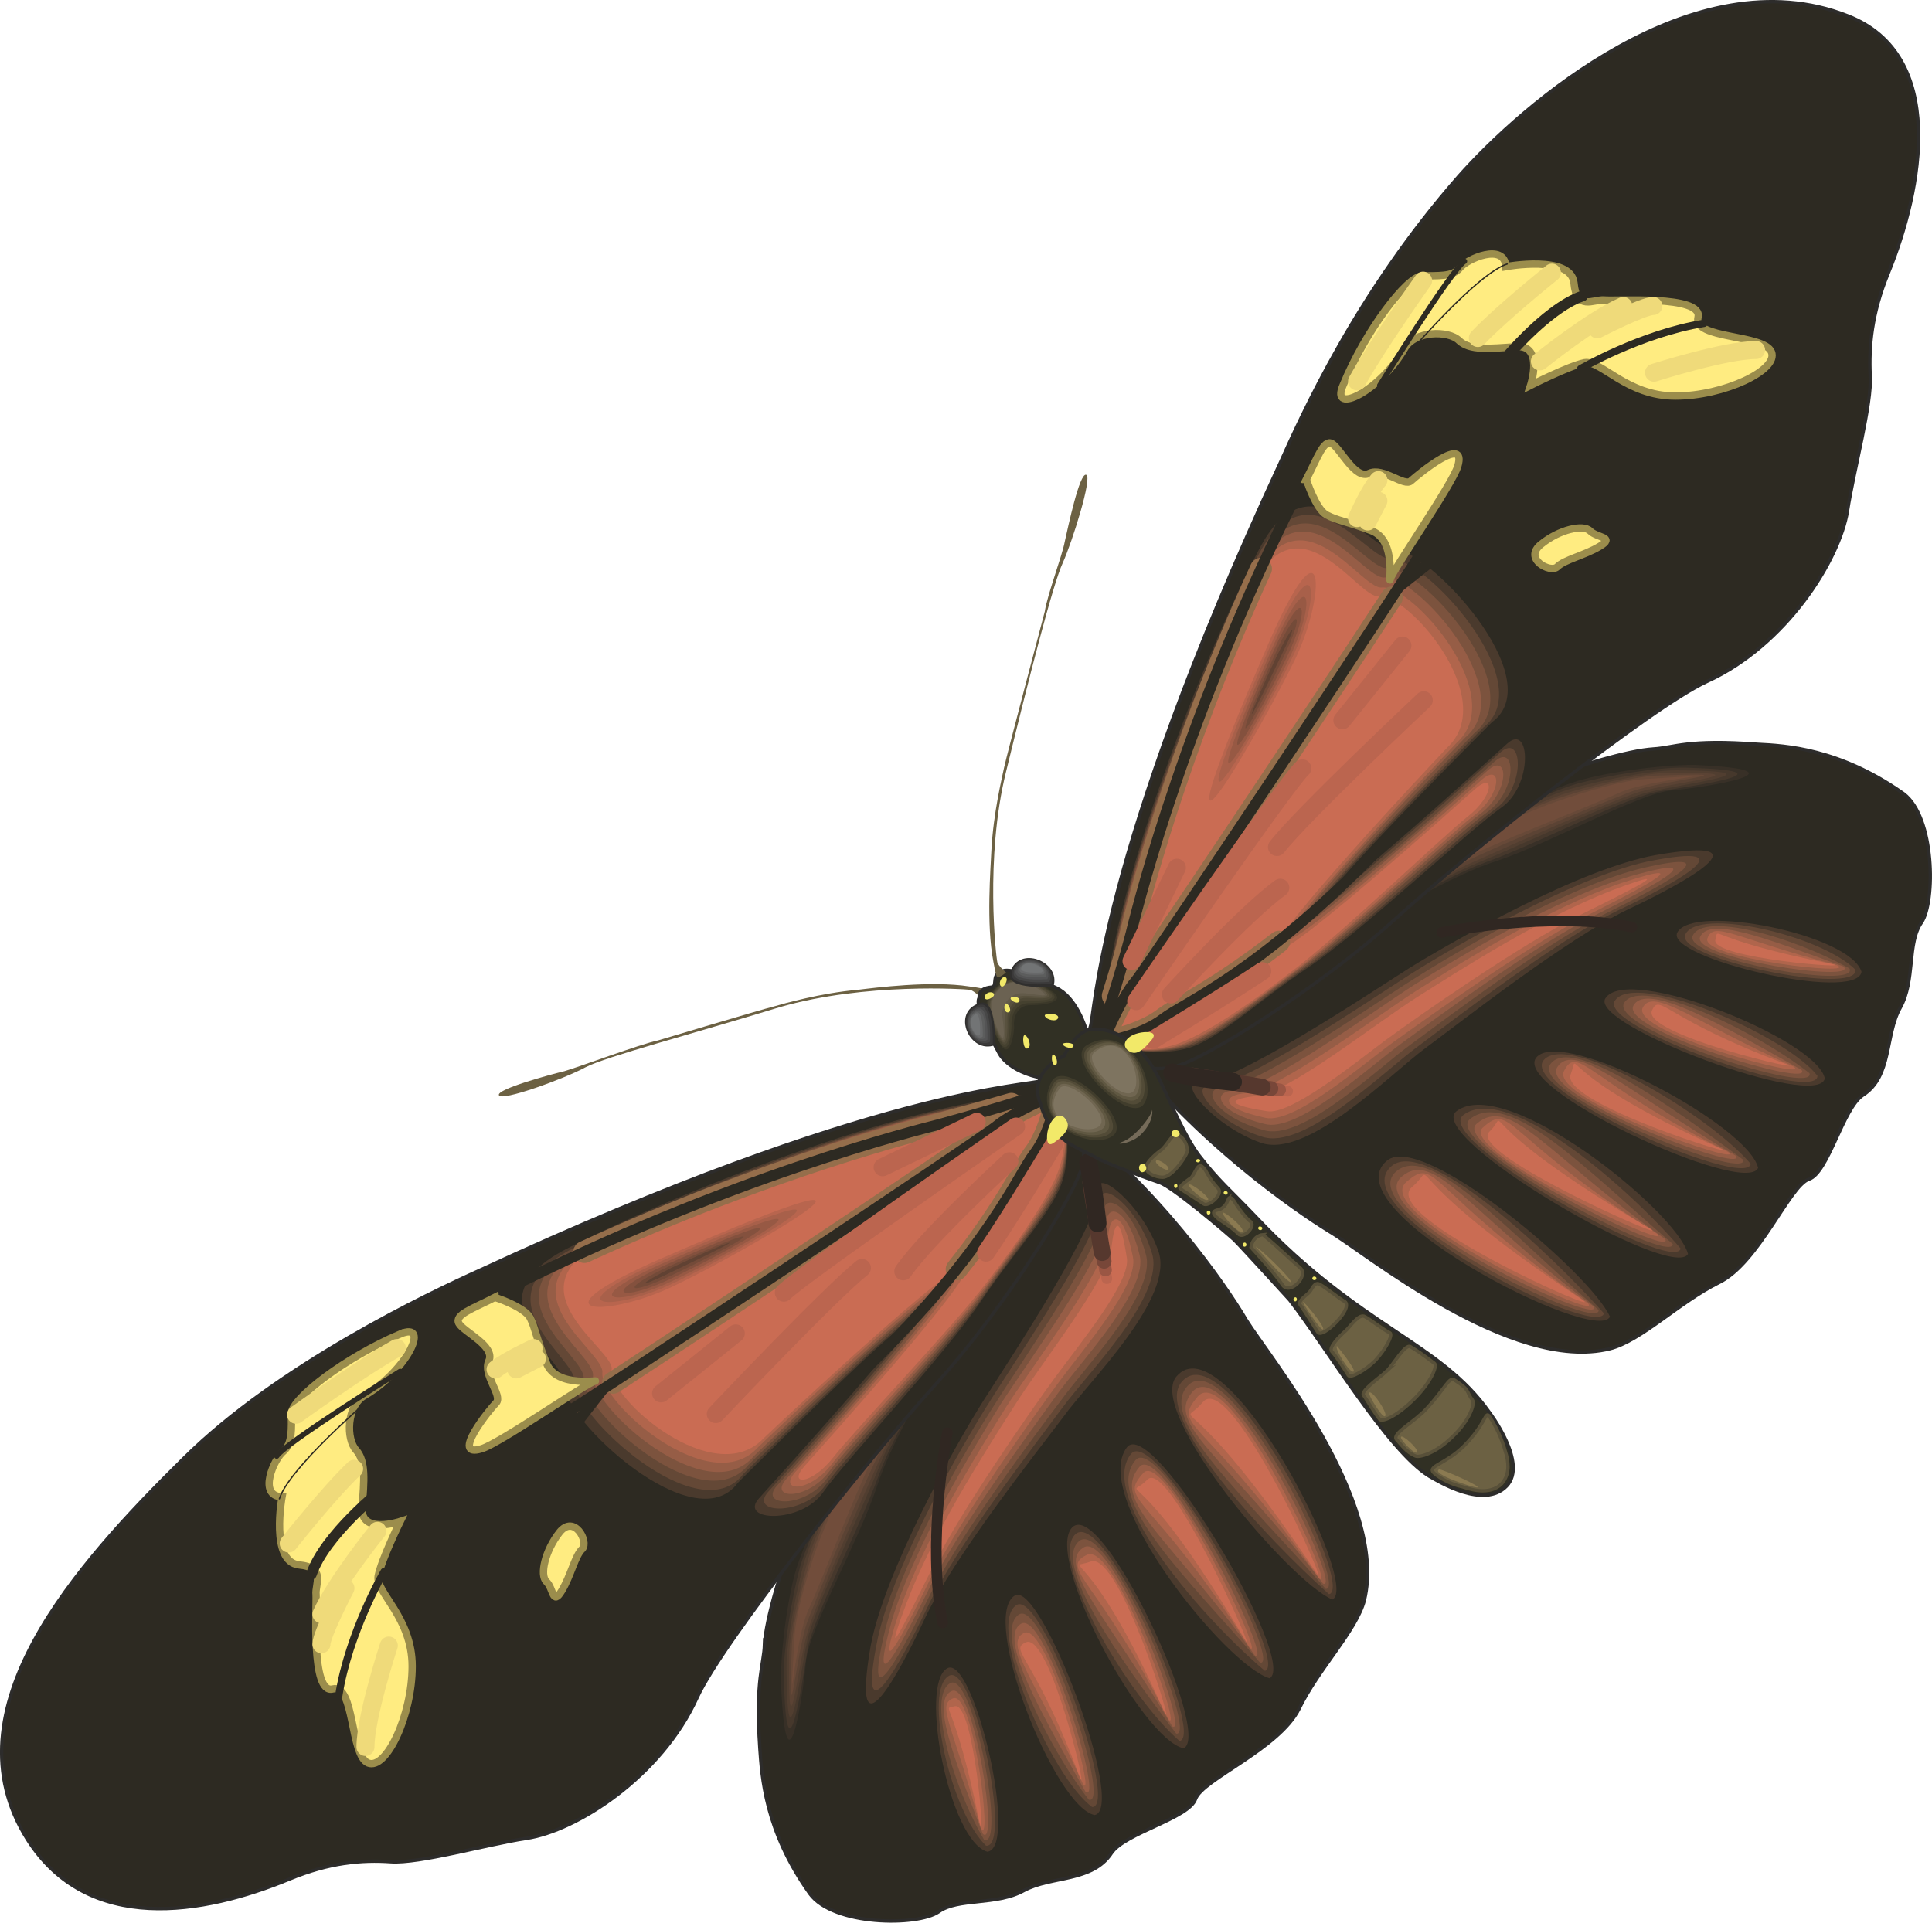 <svg height="276.674" viewBox="0 0 208.461 207.506" width="277.948" xmlns="http://www.w3.org/2000/svg"><path style="fill:#2d2a22;stroke:#2d2c2b;stroke-width:.36;stroke-linecap:round;stroke-miterlimit:10.433" d="M373.886 399.777c2.304-.144 3.672-1.08 11.304-.504 2.88.144 8.784.432 15.696 5.328 3.384 2.52 3.456 11.664 1.944 13.896-1.584 2.232-.648 6.264-2.304 9.216-1.656 2.952-.864 7.416-4.032 9.432-2.16 1.44-3.744 8.424-5.832 9.072-2.088.72-5.4 9.072-9.72 11.16-4.32 2.16-8.352 6.264-11.736 7.128-10.656 2.664-26.496-10.44-30.312-12.672-3.744-2.304-14.256-9.576-22.32-19.944-6.624-8.64 46.656-31.464 57.312-32.112z" transform="translate(-195.493 -318.943)"/><path style="fill:#2d2a22" d="M379.574 401.217c-3.024-.216-8.352.216-12.384 1.152-3.816 1.008-14.328 6.048-24.48 13.32-10.152 7.2-19.584 14.976-10.44 9.648 9.216-5.256 19.728-11.88 25.704-13.68 5.976-1.656 15.408-7.488 19.008-7.488 3.528 0 15.408-2.088 2.592-2.952z" transform="translate(-195.493 -318.943)"/><path style="fill:#383027" d="M378.494 401.505c12.6.576.864 2.448-2.592 2.736-3.528.288-13.104 5.688-18.936 7.632-5.904 1.872-14.904 7.632-24.048 12.888-9.144 5.4-.36-1.656 9.792-8.856 10.152-7.344 19.944-11.952 23.76-12.888 3.6-.936 9.072-1.584 12.024-1.512z" transform="translate(-195.493 -318.943)"/><path style="fill:#46382c" d="M377.414 401.793c12.312.36.792 1.944-2.664 2.52-3.528.504-13.176 5.616-18.792 7.632-5.832 2.16-13.248 6.984-22.464 12.24-9.144 5.4-.936-.864 9.216-8.136 10.152-7.272 19.224-11.448 22.968-12.528 3.168-.864 8.712-1.8 11.736-1.728z" transform="translate(-195.493 -318.943)"/><path style="fill:#513e30" d="M376.334 402.08c12.096.073.72 1.44-2.736 2.305-3.456.72-13.248 5.472-18.72 7.704-5.688 2.376-11.592 6.336-20.808 11.592-9.072 5.328-1.584-.216 8.64-7.416 10.152-7.344 18.432-11.016 22.176-12.168 2.808-.792 8.424-2.016 11.448-2.016z" transform="translate(-195.493 -318.943)"/><path style="fill:#5b4334" d="M375.254 402.369c11.88-.144.648 1.008-2.808 2.016-3.384 1.08-13.248 5.472-18.576 7.848-5.616 2.592-10.008 5.616-19.152 10.872-9.144 5.328-2.16.576 7.992-6.624 10.152-7.344 17.784-10.512 21.384-11.808 2.448-.792 8.136-2.232 11.16-2.304z" transform="translate(-195.493 -318.943)"/><path style="fill:#674938" d="M374.174 402.657c11.664-.432.504.432-2.88 1.8-3.312 1.296-13.32 5.328-18.432 7.848-5.544 2.808-8.352 4.968-17.568 10.224-9.144 5.328-2.808 1.368 7.344-5.904 10.224-7.272 17.064-10.08 20.736-11.448 1.944-.648 7.776-2.376 10.8-2.52z" transform="translate(-195.493 -318.943)"/><path style="fill:#714d3b" d="M373.094 403.017c-3.024.144-8.928 2.16-10.512 2.736-3.6 1.44-9.792 3.744-19.944 11.088-10.152 7.2-15.912 10.512-6.696 5.184 9.144-5.328 10.368-6.552 15.84-9.576 5.04-2.664 15.12-6.408 18.36-7.92 3.384-1.584 14.4-2.232 2.952-1.512z" transform="translate(-195.493 -318.943)"/><path style="fill:#2d2a22;stroke:#2d2c2b;stroke-width:.36;stroke-linecap:round;stroke-miterlimit:10.433" d="M333.566 369.033c2.376-5.256 8.28-18.504 19.368-31.104 6.768-7.632 25.272-23.832 41.904-17.28 10.8 4.176 8.136 18.648 4.392 27.792-1.8 4.392-2.088 7.92-1.944 11.016.216 3.024-1.8 10.368-2.448 14.616-.864 5.328-6.624 14.544-15.192 18.432-6.048 2.808-25.632 18.36-33.696 25.704-8.136 7.344-20.52 15.12-23.688 15.84-5.112 1.224-9.648-2.952-9.144-4.248.576-1.296.576-17.928 20.448-60.768z" transform="translate(-195.493 -318.943)"/><path style="fill:#2d2a22" d="M314.342 429.657c.648-14.4 11.448-41.256 16.992-52.056 5.616-10.872 11.952-.288 14.688-.432 3.816-.144 18 14.616 11.376 19.224 0 0-38.736 38.16 1.368 1.8 2.592-2.376 2.952 5.328-.576 7.704-3.456 2.376-15.264 13.464-21.024 17.208-5.832 3.888-9.936 8.208-13.464 9.072-3.456.864-9.432.36-9.36-2.52z" transform="translate(-195.493 -318.943)"/><path style="fill:#4a3a2d" d="M356.462 396.897s-39.6 39.6 1.656 2.304c2.52-2.304 2.808 4.536-.648 6.912-3.384 2.376-15.048 13.32-20.664 17.136-5.688 3.816-9.864 7.92-13.248 8.856-3.384.864-9.144.432-9.072-2.376.576-14.328 11.232-40.68 16.776-51.336 5.472-10.728 11.88-.072 14.472-.216 3.744-.144 17.136 14.04 10.728 18.72z" transform="translate(-195.493 -318.943)"/><path style="fill:#644836" d="M355.526 397.473s-40.464 40.896 1.872 2.664c2.448-2.16 2.736 3.816-.648 6.192-3.312 2.376-14.76 13.248-20.304 16.992-5.472 3.816-9.72 7.776-13.032 8.64-3.312.936-8.856.576-8.712-2.232.36-14.112 11.016-40.032 16.416-50.616 5.472-10.512 11.808.288 14.4.144 3.6-.288 16.272 13.392 10.008 18.216z" transform="translate(-195.493 -318.943)"/><path style="fill:#7c533e" d="M354.59 398.049s-41.328 42.264 2.16 3.096c2.304-2.088 2.52 3.024-.72 5.4-3.24 2.304-14.616 13.104-19.944 16.848-5.328 3.816-9.72 7.56-12.888 8.496-3.168.936-8.496.648-8.424-2.088.288-13.968 10.872-39.456 16.2-49.896 5.4-10.368 11.736.576 14.184.36 3.528-.288 15.552 12.816 9.432 17.784z" transform="translate(-195.493 -318.943)"/><path style="fill:#965d46" d="M353.582 398.553s-42.12 43.632 2.448 3.528c2.304-2.016 2.376 2.304-.792 4.68-3.096 2.304-14.328 13.032-19.512 16.704-5.184 3.816-9.648 7.416-12.744 8.352-3.096.936-8.064.72-8.064-2.016.216-13.824 10.656-38.88 15.912-49.104 5.328-10.296 11.664.792 14.04.576 3.384-.288 14.688 12.24 8.712 17.28z" transform="translate(-195.493 -318.943)"/><path style="fill:#b0654c" d="M352.646 399.129s-42.984 45 2.736 3.96c2.16-1.872 2.232 1.512-.864 3.888-3.024 2.304-14.112 12.96-19.152 16.632-5.04 3.816-9.576 7.2-12.6 8.136-2.952.936-7.776.792-7.704-1.872.072-13.608 10.44-38.232 15.624-48.384 5.256-10.08 11.592 1.08 13.896.864 3.24-.36 13.824 11.664 8.064 16.776z" transform="translate(-195.493 -318.943)"/><path style="fill:#ca6c53" d="M315.134 429.945c0-13.536 10.296-37.728 15.408-47.664 5.112-10.008 11.52 1.296 13.68 1.008 3.168-.36 13.104 11.088 7.416 16.344 0 0-43.848 46.368 3.024 4.464 2.088-1.872 2.088.72-.864 3.024-2.952 2.376-13.896 12.888-18.792 16.56-4.896 3.816-9.576 6.912-12.456 7.92-2.88 1.008-7.416.936-7.416-1.656z" transform="translate(-195.493 -318.943)"/><path style="fill:#ffec81;stroke:#9b8d4c;stroke-width:.792;stroke-miterlimit:10.433" d="M340.406 360.537c2.448-5.976 6.912-11.736 8.496-11.808 1.656-.072 3.312.144 4.104-.864.792-1.008 4.824-2.736 4.968-.144 0 0 6.984-1.296 7.344 1.728.288 3.096 2.088 1.8 3.24 1.872 1.152.144 10.728-.576 10.152 1.872-.576 2.376 7.128 1.8 7.92 3.744.792 1.944-5.112 4.752-10.368 4.752s-7.992-3.888-9.792-3.6c-1.728.36-5.832 2.448-5.832 2.448s1.44-4.392-1.512-4.176c-2.952.216-5.04.432-6.192-.648-1.152-1.152-4.824-1.08-5.904.864-2.592 4.536-8.064 7.272-6.624 3.96zm-3.96 10.152c1.224-2.376 1.872-4.32 2.736-3.888.936.504 2.52 3.96 4.032 3.24 1.512-.72 3.816 1.512 4.536.792.792-.72 6.048-5.04 5.04-1.584-.576 1.944-6.984 11.16-7.272 12.168-.288 1.008.792-4.104-2.016-5.184-2.88-1.08-3.672-1.08-4.896-1.728-1.152-.648-2.16-3.816-2.16-3.816zm25.344 6.984c1.944-1.584 4.536-2.16 5.256-1.44.792.792 2.736.648 1.08 1.656-1.656 1.008-3.816 1.44-4.608 2.232-.72.72-3.744-.864-1.728-2.448z" transform="translate(-195.493 -318.943)"/><path style="fill:none;stroke:#956e4b;stroke-width:2.376;stroke-linecap:round;stroke-miterlimit:10.433" d="M315.566 426.417c.936-2.952 1.944-6.552 2.232-7.848.504-1.944 4.464-18 13.752-38.232m-16.128 48.888c.648-1.368 1.656-3.384 2.52-4.392 1.224-1.368 19.44-28.728 27.72-41.4m-29.448 47.592c1.152-.288 3.312-1.008 4.824-2.16 1.512-1.152 5.688-3.024 12.456-8.28" transform="translate(-195.493 -318.943)"/><path style="fill:none;stroke:#2d2a22;stroke-width:1.152;stroke-linecap:round;stroke-miterlimit:10.433" d="M314.126 430.449c.576-.648 3.168-9.648 3.672-11.88.576-2.16 5.688-22.752 17.928-46.944m-21.024 59.328s1.8-4.392 3.312-6.12c1.44-1.728 29.664-44.136 31.608-47.52" transform="translate(-195.493 -318.943)"/><path style="fill:none;stroke:#2d2a22;stroke-width:1.152;stroke-linecap:round;stroke-miterlimit:10.433" d="M346.454 382.28s4.824-3.887 6.192-4.751m-37.368 53.711s3.528-.647 5.76-2.375c2.16-1.656 10.08-4.824 23.04-18.072" transform="translate(-195.493 -318.943)"/><path style="fill:none;stroke:#2d2a22;stroke-width:.576;stroke-linecap:round;stroke-miterlimit:10.433" d="M344.366 360.537s7.776-12.528 9.144-13.392" transform="translate(-195.493 -318.943)"/><path style="fill:none;stroke:#2d2a22;stroke-width:.144;stroke-linecap:round;stroke-miterlimit:10.433" d="M347.822 356.72s7.128-8.28 10.296-9.287" transform="translate(-195.493 -318.943)"/><path style="fill:none;stroke:#2d2a22;stroke-width:1.152;stroke-linecap:round;stroke-miterlimit:10.433" d="M357.182 358.52s4.896-6.191 9.072-7.631" transform="translate(-195.493 -318.943)"/><path style="fill:none;stroke:#2d2a22;stroke-width:.792;stroke-linecap:round;stroke-miterlimit:10.433" d="M366.038 358.737s6.552-3.816 13.32-4.896" transform="translate(-195.493 -318.943)"/><path style="fill:#ca6c53" d="M331.982 388.545c7.416-17.208 7.2-5.76 3.528 1.656-3.096 6.408-19.872 36.288-3.528-1.656z" transform="translate(-195.493 -318.943)"/><path style="fill:#b8654e" d="M332.198 388.76c6.408-14.903 6.408-5.615 3.024 1.369-3.456 7.128-17.064 31.104-3.024-1.368z" transform="translate(-195.493 -318.943)"/><path style="fill:#a8604a" d="M332.414 388.977c5.472-12.528 5.616-5.4 2.448 1.08-3.744 7.848-14.256 25.992-2.448-1.08z" transform="translate(-195.493 -318.943)"/><path style="fill:#975944" d="M332.63 389.193c4.464-10.152 4.896-5.184 1.944.864-4.104 8.568-11.376 20.736-1.944-.864z" transform="translate(-195.493 -318.943)"/><path style="fill:#84513e" d="M332.846 389.337c3.456-7.776 4.176-4.968 1.44.648-4.464 9.288-8.568 15.552-1.44-.648z" transform="translate(-195.493 -318.943)"/><path style="fill:#744b39" d="M333.062 389.553c2.448-5.472 3.384-4.752.864.432-4.752 10.008-5.688 10.296-.864-.432z" transform="translate(-195.493 -318.943)"/><path style="fill:#614233" d="M333.278 389.697c1.512-3.024 2.664-4.464.36.216-5.112 10.728-2.88 5.112-.36-.216z" transform="translate(-195.493 -318.943)"/><path style="fill:none;stroke:#bb654f;stroke-width:1.944;stroke-linecap:round;stroke-miterlimit:10.433" d="M318.086 426.993s16.056-23.4 17.928-25.128m4.32-5.185 6.48-8.063m2.304 5.903s-12.96 12.169-15.84 15.84m-10.8 2.233-4.896 10.08m2.304 8.496s7.488-4.536 11.808-7.416m-9.864 2.52s7.992-8.784 11.808-11.52" transform="translate(-195.493 -318.943)"/><path style="fill:none;stroke:#efda7a;stroke-width:1.944;stroke-linecap:round;stroke-miterlimit:10.433" d="M341.918 374.865s1.296-2.952 2.304-4.104m-1.152 4.464 1.152-2.232m4.824-23.76s-4.824 6.768-7.128 10.872m21.024-11.736s-5.472 4.392-7.992 7.056m6.696 2.52s5.616-4.536 9-5.976m-2.808 2.52s4.896-2.52 6.048-2.52m.072 7.2s7.704-2.448 11.016-2.448" transform="translate(-195.493 -318.943)"/><path style="fill:#2d2a22" d="M323.558 435.56c3.528.36 19.152-9.791 23.832-12.815 4.752-2.952 19.44-11.088 27.648-12.312 13.32-1.944 3.672 3.456-2.736 6.48-6.84 3.24-18.288 12.528-22.104 15.264-3.816 2.808-13.392 12.888-18.936 10.728-4.824-1.872-10.008-7.56-7.704-7.344zm52.128-16.127c1.944-3.528 22.608.288 21.312 4.536-1.224 4.032-22.968-1.656-21.312-4.536zm-7.992 7.056c2.664-4.176 27.216 5.112 25.56 9.216-1.656 3.888-27.432-6.264-25.56-9.216zm-7.056 6.048c3.528-3.024 27.792 9.072 25.344 12.888-2.304 3.456-29.16-9.576-25.344-12.888zm-8.64 5.903c5.832-4.32 29.016 13.249 26.496 16.345-2.664 3.312-30.312-13.536-26.496-16.344zm-7.416 5.185c3.96-3.312 27.072 15.048 25.128 17.784-2.376 3.384-31.968-12.168-25.128-17.784z" transform="translate(-195.493 -318.943)"/><path style="fill:#4a3a2d" d="M349.334 432.033c-3.744 2.736-12.816 12.096-17.856 10.224-4.896-1.728-9-6.552-6.696-6.408 3.6.216 18.072-9.432 22.824-12.456 4.68-2.88 18.36-10.728 26.568-12.168 12.528-2.16 2.88 3.096-2.952 5.832-6.768 3.24-18.072 12.168-21.888 14.976z" transform="translate(-195.493 -318.943)"/><path style="fill:#644836" d="M348.47 431.889c-3.744 2.736-12.312 11.304-16.848 9.72-4.968-1.584-7.92-5.544-5.544-5.472 3.6.072 16.92-9.072 21.672-12.096 4.68-2.952 17.352-10.296 25.416-12.096 11.88-2.376 2.304 2.736-3.096 5.256-6.624 3.24-17.856 11.88-21.6 14.688z" transform="translate(-195.493 -318.943)"/><path style="fill:#7c533e" d="M347.606 431.745c-3.744 2.736-11.736 10.512-15.84 9.144-4.968-1.368-6.84-4.464-4.392-4.536 3.528 0 15.84-8.712 20.52-11.664 4.752-3.024 16.344-9.864 24.408-11.952 11.088-2.664 1.512 2.304-3.312 4.68-6.552 3.168-17.568 11.52-21.384 14.328z" transform="translate(-195.493 -318.943)"/><path style="fill:#965d46" d="M346.742 431.529c-3.816 2.808-11.304 9.72-14.832 8.712-4.968-1.224-5.832-3.456-3.312-3.6 3.6-.144 14.76-8.352 19.44-11.376 4.752-2.952 15.336-9.36 23.328-11.736 10.368-2.952.864 1.872-3.456 4.032-6.48 3.168-17.424 11.232-21.168 13.968z" transform="translate(-195.493 -318.943)"/><path style="fill:#b0654c" d="M345.878 431.385c-3.744 2.736-10.728 8.856-13.824 8.208-5.04-1.08-4.68-2.448-2.16-2.664 3.6-.36 13.68-7.992 18.36-11.016 4.68-2.952 14.256-8.928 22.176-11.664 9.648-3.168.216 1.512-3.6 3.456-6.408 3.24-17.136 10.944-20.952 13.68z" transform="translate(-195.493 -318.943)"/><path style="fill:#ca6c53" d="M331.118 437.217c3.528-.432 12.528-7.632 17.28-10.656 4.68-2.952 13.248-8.496 21.024-11.52 9-3.384-.432 1.152-3.744 2.808-6.264 3.168-16.92 10.584-20.736 13.392-3.744 2.808-10.224 8.064-12.744 7.632-5.04-.792-3.672-1.368-1.08-1.656z" transform="translate(-195.493 -318.943)"/><path style="fill:none;stroke:#bb654f;stroke-width:1.152;stroke-linecap:round;stroke-miterlimit:10.433" d="M326.942 435.56s2.52.289 7.488 1.153" transform="translate(-195.493 -318.943)"/><path style="fill:none;stroke:#9a5644;stroke-width:1.368;stroke-linecap:round;stroke-miterlimit:10.433" d="M333.566 436.569c-5.04-.864-7.56-1.152-7.56-1.152" transform="translate(-195.493 -318.943)"/><path style="fill:none;stroke:#784739;stroke-width:1.584;stroke-linecap:round;stroke-miterlimit:10.433" d="M332.63 436.425c-4.968-.864-7.56-1.224-7.56-1.224" transform="translate(-195.493 -318.943)"/><path style="fill:none;stroke:#56382e;stroke-width:1.8;stroke-linecap:round;stroke-miterlimit:10.433" d="M331.694 436.28c-4.968-.863-7.56-1.223-7.56-1.223" transform="translate(-195.493 -318.943)"/><path style="fill:none;stroke:#302722;stroke-width:1.944;stroke-linecap:round;stroke-miterlimit:10.433" d="M321.974 434.697s1.512.504 6.552 1.008" transform="translate(-195.493 -318.943)"/><path style="fill:#4a3a2d" d="M345.158 444.2c3.816-3.167 21.96 12.169 24.048 16.849-1.512 3.168-30.384-11.664-24.048-16.848z" transform="translate(-195.493 -318.943)"/><path style="fill:#644836" d="M345.662 444.777c3.744-3.096 16.992 9.288 22.896 15.912-.648 2.88-28.656-11.16-22.896-15.912z" transform="translate(-195.493 -318.943)"/><path style="fill:#7c533e" d="M346.166 445.353c3.672-3.096 11.952 6.408 21.816 14.976.288 2.664-27-10.656-21.816-14.976z" transform="translate(-195.493 -318.943)"/><path style="fill:#965d46" d="M346.742 445.929c3.528-2.952 6.912 3.528 20.736 14.04 1.08 2.448-25.416-10.152-20.736-14.04z" transform="translate(-195.493 -318.943)"/><path style="fill:#b0654c" d="M347.246 446.505c3.384-2.88 1.872.648 19.584 13.104 2.016 2.232-23.688-9.648-19.584-13.104z" transform="translate(-195.493 -318.943)"/><path style="fill:#ca6c53" d="M347.822 447.08c3.312-2.807-3.168-2.231 18.432 12.169 2.88 1.944-22.032-9.072-18.432-12.168z" transform="translate(-195.493 -318.943)"/><path style="fill:#4a3a2d" d="M352.646 438.873c5.328-4.032 23.688 10.728 24.984 15.408-1.728 3.024-28.512-12.672-24.984-15.408z" transform="translate(-195.493 -318.943)"/><path style="fill:#644836" d="M353.366 439.305c4.824-3.744 18.288 8.28 23.472 14.4-.792 2.808-26.784-11.736-23.472-14.4z" transform="translate(-195.493 -318.943)"/><path style="fill:#7c533e" d="M354.086 439.737c4.248-3.456 12.888 5.76 21.888 13.464.144 2.52-24.984-10.872-21.888-13.464z" transform="translate(-195.493 -318.943)"/><path style="fill:#965d46" d="M354.806 440.24c3.672-3.167 7.488 3.24 20.376 12.457 1.08 2.232-23.256-10.008-20.376-12.456z" transform="translate(-195.493 -318.943)"/><path style="fill:#b0654c" d="M355.454 440.673c3.168-2.88 2.088.792 18.864 11.448 2.016 2.016-21.456-9-18.864-11.448z" transform="translate(-195.493 -318.943)"/><path style="fill:#ca6c53" d="M356.174 441.105c2.664-2.592-3.312-1.728 17.352 10.44 2.952 1.8-19.728-8.136-17.352-10.44z" transform="translate(-195.493 -318.943)"/><path style="fill:#4a3a2d" d="M361.358 432.969c3.168-3.024 22.824 7.488 23.832 12.024-1.368 3.168-27.216-8.784-23.832-12.024z" transform="translate(-195.493 -318.943)"/><path style="fill:#644836" d="M362.078 433.329c2.736-3.024 17.784 5.904 22.32 11.232-.504 2.808-25.2-7.992-22.32-11.232z" transform="translate(-195.493 -318.943)"/><path style="fill:#7c533e" d="M362.798 433.76c2.304-3.023 12.672 4.32 20.808 10.369.432 2.448-23.256-7.2-20.808-10.368z" transform="translate(-195.493 -318.943)"/><path style="fill:#965d46" d="M363.518 434.12c1.944-2.951 7.632 2.737 19.296 9.577 1.296 2.088-21.312-6.408-19.296-9.576z" transform="translate(-195.493 -318.943)"/><path style="fill:#b0654c" d="M364.238 434.553c1.512-3.024 2.592 1.152 17.712 8.712 2.304 1.8-19.224-5.616-17.712-8.712z" transform="translate(-195.493 -318.943)"/><path style="fill:#ca6c53" d="M364.958 434.913c1.152-2.952-2.448-.36 16.2 7.992 3.168 1.368-17.28-4.896-16.2-7.992z" transform="translate(-195.493 -318.943)"/><path style="fill:#4a3a2d" d="M368.702 426.705c2.376-3.816 22.896 4.464 23.688 8.64-.792 3.456-25.416-5.76-23.688-8.64z" transform="translate(-195.493 -318.943)"/><path style="fill:#644836" d="M369.71 426.993c2.088-3.456 18.576 3.744 21.888 8.064 0 3.024-23.544-5.256-21.888-8.064z" transform="translate(-195.493 -318.943)"/><path style="fill:#7c533e" d="M370.718 427.209c1.728-3.024 14.256 3.024 20.016 7.56.792 2.52-21.528-4.752-20.016-7.56z" transform="translate(-195.493 -318.943)"/><path style="fill:#965d46" d="M371.726 427.497c1.44-2.736 9.936 2.304 18.144 6.912 1.584 2.088-19.512-4.248-18.144-6.912z" transform="translate(-195.493 -318.943)"/><path style="fill:#b0654c" d="M372.734 427.713c1.152-2.304 5.616 1.584 16.272 6.336 2.376 1.656-17.568-3.672-16.272-6.336z" transform="translate(-195.493 -318.943)"/><path style="fill:#ca6c53" d="M373.742 428c.864-1.943 1.296.865 14.4 5.76 3.24 1.153-15.552-3.167-14.4-5.76z" transform="translate(-195.493 -318.943)"/><path style="fill:#4a3a2d" d="M376.478 419.577c1.728-3.168 18.648.216 19.872 4.248-.504 3.384-21.312-1.512-19.872-4.248z" transform="translate(-195.493 -318.943)"/><path style="fill:#644836" d="M377.342 419.793c1.368-2.952 14.616.072 18.36 3.816.288 2.88-19.656-1.224-18.36-3.816z" transform="translate(-195.493 -318.943)"/><path style="fill:#7c533e" d="M378.134 419.937c1.152-2.592 10.728.072 16.92 3.528 1.08 2.376-18-1.08-16.92-3.528z" transform="translate(-195.493 -318.943)"/><path style="fill:#965d46" d="M378.926 420.08c1.008-2.231 6.768 0 15.48 3.169 1.8 1.8-16.344-.864-15.48-3.168z" transform="translate(-195.493 -318.943)"/><path style="fill:#b0654c" d="M379.718 420.225c.72-1.944 2.736-.072 13.968 2.88 2.592 1.224-14.688-.72-13.968-2.88z" transform="translate(-195.493 -318.943)"/><path style="fill:#ca6c53" d="M380.582 420.369c.432-1.584-1.224-.144 12.456 2.592 3.384.648-13.032-.576-12.456-2.592z" transform="translate(-195.493 -318.943)"/><path style="fill:none;stroke:#302722;stroke-width:1.152;stroke-linecap:round;stroke-miterlimit:10.433" d="M351.062 419.577s11.736-2.376 20.52-.576" transform="translate(-195.493 -318.943)"/><path style="fill:#f2e969" d="M313.262 430.809c-.216.144 0 .504.216.36.216-.144 0-.504-.216-.36zm-5.112 5.544c-.216 0-.288.36 0 .36.216.072.216-.36 0-.36z" transform="translate(-195.493 -318.943)"/><path style="fill:#2d2a22;stroke:#2d2c2b;stroke-width:.36;stroke-linecap:round;stroke-miterlimit:10.433" d="M277.982 496.4c-.072 2.305-1.008 3.673-.504 11.233.216 2.952.504 8.856 5.4 15.696 2.52 3.456 11.592 3.528 13.896 1.944 2.088-1.512 6.264-.648 9.216-2.304 2.952-1.584 7.344-.864 9.432-4.032 1.44-2.16 8.352-3.744 9.072-5.832.72-2.088 9-5.4 11.16-9.72 2.088-4.32 6.192-8.424 7.056-11.736 2.592-10.656-10.44-26.496-12.744-30.24-2.232-3.816-9.504-14.328-19.944-22.32-8.568-6.696-31.392 46.584-32.04 57.312z" transform="translate(-195.493 -318.943)"/><path style="fill:#2d2a22" d="M279.422 502.089c-.144-3.024.216-8.352 1.224-12.384.936-3.816 5.976-14.328 13.248-24.48 7.2-10.152 14.904-19.584 9.648-10.44-5.328 9.144-11.952 19.728-13.68 25.704-1.656 5.976-7.416 15.408-7.488 19.008 0 3.528-2.088 15.336-2.952 2.592z" transform="translate(-195.493 -318.943)"/><path style="fill:#383027" d="M279.782 501.009c.576 12.6 2.376.864 2.664-2.664.288-3.528 5.688-13.032 7.632-18.864 1.872-5.904 7.56-14.904 12.888-24.048 5.328-9.216-1.656-.36-8.856 9.792-7.344 10.152-11.88 19.944-12.888 23.688-.936 3.672-1.584 9.072-1.44 12.096z" transform="translate(-195.493 -318.943)"/><path style="fill:#46382c" d="M280.07 499.929c.288 12.312 1.944.792 2.52-2.736.504-3.456 5.544-13.104 7.632-18.792 2.088-5.76 6.984-13.248 12.24-22.392 5.328-9.216-.936-1.008-8.208 9.144-7.272 10.224-11.376 19.296-12.456 22.968-.864 3.24-1.8 8.784-1.728 11.808z" transform="translate(-195.493 -318.943)"/><path style="fill:#513e30" d="M280.358 498.849c.072 12.096 1.44.72 2.232-2.808.72-3.384 5.472-13.176 7.704-18.648 2.304-5.76 6.264-11.664 11.592-20.808 5.328-9.216-.216-1.584-7.416 8.568-7.272 10.152-10.944 18.504-12.168 22.248-.792 2.808-1.944 8.424-1.944 11.448z" transform="translate(-195.493 -318.943)"/><path style="fill:#5b4334" d="M280.646 497.769c-.144 11.88.936.576 2.016-2.808 1.008-3.384 5.4-13.248 7.776-18.576 2.592-5.688 5.616-10.008 10.872-19.152 5.328-9.216.576-2.232-6.624 7.92-7.344 10.152-10.512 17.784-11.808 21.456-.72 2.448-2.232 8.136-2.232 11.16z" transform="translate(-195.493 -318.943)"/><path style="fill:#674938" d="M280.934 496.689c-.432 11.664.432.504 1.728-2.88 1.296-3.312 5.328-13.32 7.92-18.504 2.736-5.544 4.896-8.352 10.152-17.496 5.328-9.216 1.296-2.808-5.904 7.344-7.272 10.152-10.08 17.064-11.448 20.736-.648 1.944-2.376 7.776-2.448 10.8z" transform="translate(-195.493 -318.943)"/><path style="fill:#714d3b" d="M281.222 495.609c.144-3.024 2.088-8.928 2.736-10.512 1.512-3.672 3.744-9.864 11.088-19.944 7.2-10.224 10.44-15.912 5.112-6.768-5.256 9.144-6.48 10.44-9.504 15.912-2.664 4.968-6.408 15.12-7.92 18.36-1.584 3.384-2.16 14.4-1.512 2.952z" transform="translate(-195.493 -318.943)"/><path style="fill:#2d2a22;stroke:#2d2c2b;stroke-width:.36;stroke-linecap:round;stroke-miterlimit:10.433" d="M247.166 456.08c-5.256 2.377-21.6 10.08-31.896 20.305-11.592 11.448-25.632 27.072-16.848 41.04 6.552 10.368 19.08 8.136 28.296 4.32 4.32-1.8 7.848-2.088 10.944-1.872 3.096.216 10.368-1.872 14.616-2.52 5.4-.792 14.544-6.624 18.432-15.192 2.808-6.12 18.36-25.632 25.704-33.768 7.344-8.064 15.12-20.52 15.84-23.616 1.152-5.184-3.024-9.72-4.32-9.216-1.224.576-17.928.648-60.768 20.52z" transform="translate(-195.493 -318.943)"/><path style="fill:#2d2a22" d="M307.79 436.857c-14.4.648-41.256 11.448-52.056 16.992-10.8 5.616-.288 11.952-.432 14.688-.144 3.888 14.616 18 19.224 11.448 0 0 38.16-38.88 1.872 1.296-2.376 2.664 5.328 2.952 7.704-.576 2.376-3.456 13.392-15.336 17.208-21.096 3.888-5.832 8.136-9.864 9-13.464.864-3.456.36-9.432-2.52-9.288z" transform="translate(-195.493 -318.943)"/><path style="fill:#4a3a2d" d="M275.102 478.977s39.528-39.6 2.304 1.656c-2.304 2.52 4.536 2.808 6.912-.648 2.376-3.384 13.32-15.048 17.064-20.664 3.816-5.688 7.992-9.864 8.856-13.32.936-3.384.432-9.072-2.376-9-14.328.504-40.608 11.232-51.336 16.776-10.656 5.544 0 11.88-.144 14.544-.216 3.744 14.04 17.064 18.72 10.656z" transform="translate(-195.493 -318.943)"/><path style="fill:#644836" d="M275.678 478.04s40.896-40.463 2.736 1.873c-2.232 2.448 3.744 2.664 6.12-.648 2.376-3.312 13.176-14.832 16.992-20.304 3.816-5.544 7.776-9.792 8.64-13.176.936-3.24.576-8.712-2.232-8.64-14.112.432-40.032 11.016-50.544 16.488-10.584 5.472.216 11.808.072 14.328-.216 3.672 13.464 16.344 18.216 10.08z" transform="translate(-195.493 -318.943)"/><path style="fill:#7c533e" d="M276.254 477.033s42.192-41.328 3.096 2.232c-2.088 2.304 3.024 2.52 5.4-.792 2.376-3.168 13.032-14.544 16.848-19.872 3.816-5.4 7.56-9.72 8.496-12.96.936-3.168.648-8.424-2.088-8.352-14.04.288-39.456 10.872-49.896 16.2-10.368 5.4.504 11.736.36 14.184-.288 3.528 12.816 15.48 17.784 9.36z" transform="translate(-195.493 -318.943)"/><path style="fill:#965d46" d="M276.83 476.097s43.56-42.192 3.528 2.448c-2.016 2.232 2.232 2.376 4.608-.792 2.304-3.096 12.96-14.328 16.704-19.512 3.816-5.256 7.416-9.648 8.352-12.816.936-3.096.72-8.136-2.016-8.064-13.824.216-38.88 10.728-49.104 15.984-10.224 5.328.792 11.664.576 14.04-.288 3.384 12.312 14.688 17.352 8.712z" transform="translate(-195.493 -318.943)"/><path style="fill:#b0654c" d="M277.334 475.089s45-42.984 3.96 2.736c-1.872 2.16 1.512 2.232 3.888-.792 2.304-3.024 12.816-14.112 16.632-19.224 3.816-5.04 7.128-9.576 8.136-12.6.936-2.952.792-7.704-1.872-7.704-13.68.072-38.304 10.512-48.384 15.696-10.152 5.256 1.08 11.592.792 13.896-.288 3.24 11.736 13.824 16.848 7.992z" transform="translate(-195.493 -318.943)"/><path style="fill:#ca6c53" d="M308.078 437.649c-13.464 0-37.656 10.296-47.664 15.408-9.936 5.184 1.368 11.52 1.08 13.68-.36 3.168 11.088 13.104 16.416 7.416 0 0 46.296-43.848 4.392 3.024-1.872 2.088.72 2.088 3.096-.936 2.304-2.952 12.744-13.896 16.488-18.792 3.816-4.896 6.912-9.504 7.92-12.456.936-2.88.864-7.344-1.728-7.344z" transform="translate(-195.493 -318.943)"/><path style="fill:#ffec81;stroke:#9b8d4c;stroke-width:.792;stroke-miterlimit:10.433" d="M238.67 462.92c-5.904 2.52-11.664 6.913-11.736 8.569 0 1.584.144 3.24-.864 4.104-1.008.792-2.808 4.824-.144 4.896 0 0-1.296 6.984 1.8 7.344 3.024.288 1.728 2.088 1.872 3.24.072 1.152-.576 10.8 1.8 10.152 2.376-.576 1.872 7.2 3.816 7.992 1.944.792 4.752-5.112 4.752-10.44 0-5.256-3.96-7.992-3.672-9.72.36-1.8 2.376-5.904 2.376-5.904s-4.32 1.44-4.104-1.512c.216-2.88.432-4.968-.648-6.192-1.08-1.152-1.08-4.752.936-5.904 4.464-2.592 7.2-8.064 3.816-6.624zm10.224-3.96c-2.376 1.225-4.392 1.873-3.888 2.809.432.864 3.96 2.448 3.24 4.032-.72 1.512 1.512 3.744.792 4.536-.72.72-5.04 6.048-1.584 4.968 1.944-.576 11.16-6.984 12.168-7.272 1.008-.288-4.104.864-5.184-2.016-1.152-2.88-1.152-3.6-1.728-4.824-.648-1.224-3.816-2.232-3.816-2.232zm6.984 25.345c-1.584 2.016-2.16 4.608-1.44 5.328.792.72.648 2.664 1.656 1.008 1.008-1.656 1.44-3.816 2.232-4.536.72-.792-.864-3.744-2.448-1.8z" transform="translate(-195.493 -318.943)"/><path style="fill:none;stroke:#956e4b;stroke-width:2.376;stroke-linecap:round;stroke-miterlimit:10.433" d="M304.622 438.08c-2.952.865-6.696 1.873-7.92 2.233-1.872.504-18 4.464-38.16 13.752m48.816-16.128c-1.368.648-3.312 1.656-4.32 2.52-1.368 1.152-28.728 19.44-41.4 27.72m47.52-29.52c-.288 1.224-.936 3.312-2.088 4.824-1.152 1.512-3.024 5.76-8.352 12.456" transform="translate(-195.493 -318.943)"/><path style="fill:none;stroke:#2d2a22;stroke-width:1.152;stroke-linecap:round;stroke-miterlimit:10.433" d="M308.654 436.569c-.648.648-9.792 3.168-11.88 3.744-2.232.576-22.824 5.688-46.944 17.928m59.256-21.096s-4.32 1.872-6.048 3.312c-1.728 1.44-44.208 29.736-47.592 31.68" transform="translate(-195.493 -318.943)"/><path style="fill:none;stroke:#2d2a22;stroke-width:1.152;stroke-linecap:round;stroke-miterlimit:10.433" d="M260.486 468.969s-3.888 4.896-4.752 6.264m53.64-37.513s-.576 3.529-2.304 5.76c-1.728 2.233-4.824 10.153-18.072 23.113" transform="translate(-195.493 -318.943)"/><path style="fill:none;stroke:#2d2a22;stroke-width:.576;stroke-linecap:round;stroke-miterlimit:10.433" d="M238.67 466.953s-12.456 7.776-13.32 9.144" transform="translate(-195.493 -318.943)"/><path style="fill:none;stroke:#2d2a22;stroke-width:.144;stroke-linecap:round;stroke-miterlimit:10.433" d="M234.926 470.337s-8.28 7.128-9.288 10.368" transform="translate(-195.493 -318.943)"/><path style="fill:none;stroke:#2d2a22;stroke-width:1.152;stroke-linecap:round;stroke-miterlimit:10.433" d="M236.726 479.697s-6.192 4.896-7.632 9.144" transform="translate(-195.493 -318.943)"/><path style="fill:none;stroke:#2d2a22;stroke-width:.792;stroke-linecap:round;stroke-miterlimit:10.433" d="M236.942 488.553s-3.816 6.552-4.896 13.392" transform="translate(-195.493 -318.943)"/><path style="fill:#ca6c53" d="M266.75 454.497c-17.208 7.488-5.832 7.128 1.584 3.528 6.408-3.096 36.288-19.944-1.584-3.528z" transform="translate(-195.493 -318.943)"/><path style="fill:#b8654e" d="M266.966 454.713c-14.904 6.48-5.616 6.408 1.368 2.952 7.128-3.384 31.032-17.064-1.368-2.952z" transform="translate(-195.493 -318.943)"/><path style="fill:#a8604a" d="M267.11 454.929c-12.456 5.472-5.328 5.616 1.152 2.448 7.848-3.744 25.92-14.256-1.152-2.448z" transform="translate(-195.493 -318.943)"/><path style="fill:#975944" d="M267.326 455.145c-10.152 4.464-5.112 4.896.936 1.944 8.568-4.104 20.736-11.448-.936-1.944z" transform="translate(-195.493 -318.943)"/><path style="fill:#84513e" d="M267.542 455.36c-7.776 3.457-4.968 4.177.648 1.44 9.288-4.463 15.552-8.64-.648-1.44z" transform="translate(-195.493 -318.943)"/><path style="fill:#744b39" d="M267.758 455.577c-5.472 2.52-4.752 3.384.36.936 10.08-4.824 10.368-5.76-.36-.936z" transform="translate(-195.493 -318.943)"/><path style="fill:#614233" d="M267.902 455.793c-3.024 1.512-4.536 2.664.216.36 10.728-5.112 5.112-2.88-.216-.36z" transform="translate(-195.493 -318.943)"/><path style="fill:none;stroke:#bb654f;stroke-width:1.944;stroke-linecap:round;stroke-miterlimit:10.433" d="M305.126 440.529s-23.328 16.128-25.056 17.928m-5.184 4.392-8.064 6.48m5.904 2.231s12.168-12.887 15.768-15.767m2.232-10.873 10.152-4.895m8.424 2.304s-4.464 7.488-7.416 11.808m2.52-9.864s-8.712 7.992-11.448 11.88" transform="translate(-195.493 -318.943)"/><path style="fill:none;stroke:#efda7a;stroke-width:1.944;stroke-linecap:round;stroke-miterlimit:10.433" d="M253.07 464.433s-2.952 1.368-4.104 2.304m4.464-1.152-2.232 1.152m-23.76 4.896s6.768-4.896 10.872-7.2m-11.664 21.096s4.32-5.472 7.056-8.064m2.52 6.695s-4.536 5.617-6.048 9m2.592-2.807s-2.592 4.968-2.592 6.048m7.272.144s-2.52 7.704-2.52 10.944" transform="translate(-195.493 -318.943)"/><path style="fill:#2d2a22" d="M313.694 446c.432 3.529-9.72 19.153-12.744 23.905-3.024 4.752-11.088 19.368-12.312 27.648-1.944 13.32 3.528 3.6 6.48-2.736 3.168-6.912 12.456-18.36 15.264-22.104 2.808-3.816 12.888-13.464 10.728-19.008-1.872-4.824-7.632-9.936-7.416-7.704zm-16.056 52.2c-3.456 1.945.288 22.609 4.608 21.313 3.96-1.296-1.656-22.968-4.608-21.312zm7.056-8.063c-4.176 2.736 5.184 27.288 9.288 25.56 3.888-1.584-6.408-27.432-9.288-25.56zm6.048-7.057c-3.024 3.6 9.072 27.865 12.888 25.345 3.528-2.232-9.576-29.16-12.888-25.344zm5.904-8.64c-4.32 5.905 13.248 29.017 16.416 26.497 3.24-2.664-13.608-30.24-16.416-26.496zm5.184-7.415c-3.312 3.96 15.048 27.072 17.784 25.128 3.456-2.376-12.168-31.968-17.784-25.128z" transform="translate(-195.493 -318.943)"/><path style="fill:#4a3a2d" d="M310.238 471.849c2.736-3.816 12.096-12.888 10.224-17.928-1.728-4.896-6.624-8.928-6.48-6.624.288 3.528-9.36 18.072-12.384 22.824-2.952 4.68-10.656 18.36-12.168 26.496-2.16 12.6 3.096 2.952 5.832-2.952 3.168-6.768 12.168-18.072 14.976-21.816z" transform="translate(-195.493 -318.943)"/><path style="fill:#644836" d="M310.094 470.913c2.736-3.744 11.304-12.312 9.648-16.848-1.512-4.896-5.544-7.92-5.472-5.544.144 3.6-9.072 16.992-12.024 21.744-2.952 4.68-10.224 17.28-12.024 25.416-2.448 11.88 2.664 2.304 5.256-3.096 3.096-6.696 11.808-17.856 14.616-21.672z" transform="translate(-195.493 -318.943)"/><path style="fill:#7c533e" d="M309.95 470.12c2.736-3.815 10.512-11.807 9.144-15.911-1.368-4.968-4.464-6.84-4.536-4.392-.072 3.6-8.712 15.84-11.664 20.592-3.024 4.68-9.864 16.344-11.88 24.408-2.664 11.088 2.232 1.512 4.608-3.312 3.168-6.552 11.52-17.64 14.328-21.384z" transform="translate(-195.493 -318.943)"/><path style="fill:#965d46" d="M309.734 469.185c2.808-3.744 9.72-11.232 8.712-14.832-1.224-4.968-3.528-5.76-3.6-3.312-.216 3.6-8.352 14.76-11.376 19.44-2.952 4.752-9.36 15.408-11.736 23.328-2.88 10.44 1.872.864 4.032-3.456 3.096-6.408 11.232-17.352 13.968-21.168z" transform="translate(-195.493 -318.943)"/><path style="fill:#b0654c" d="M309.59 468.32c2.736-3.743 8.856-10.727 8.136-13.751-1.008-5.04-2.448-4.824-2.664-2.232-.288 3.6-7.92 13.68-10.944 18.36-2.952 4.752-8.928 14.328-11.592 22.176-3.168 9.72 1.512.216 3.384-3.6 3.168-6.336 10.872-17.136 13.68-20.952z" transform="translate(-195.493 -318.943)"/><path style="fill:#ca6c53" d="M315.422 453.56c-.432 3.6-7.632 12.529-10.584 17.28-3.024 4.753-8.568 13.32-11.52 21.097-3.384 9 1.08-.504 2.808-3.816 3.096-6.192 10.512-16.848 13.32-20.664 2.808-3.816 8.064-10.224 7.632-12.744-.792-5.112-1.368-3.744-1.656-1.152z" transform="translate(-195.493 -318.943)"/><path style="fill:none;stroke:#bb654f;stroke-width:1.152;stroke-linecap:round;stroke-miterlimit:10.433" d="M313.694 449.385s.36 2.52 1.224 7.56" transform="translate(-195.493 -318.943)"/><path style="fill:none;stroke:#9a5644;stroke-width:1.368;stroke-linecap:round;stroke-miterlimit:10.433" d="M314.774 456.009c-.864-4.968-1.224-7.56-1.224-7.56" transform="translate(-195.493 -318.943)"/><path style="fill:none;stroke:#784739;stroke-width:1.584;stroke-linecap:round;stroke-miterlimit:10.433" d="M314.63 455.073c-.864-4.968-1.224-7.56-1.224-7.56" transform="translate(-195.493 -318.943)"/><path style="fill:none;stroke:#56382e;stroke-width:1.8;stroke-linecap:round;stroke-miterlimit:10.433" d="M314.414 454.137c-.864-4.968-1.224-7.56-1.224-7.56" transform="translate(-195.493 -318.943)"/><path style="fill:none;stroke:#302722;stroke-width:1.944;stroke-linecap:round;stroke-miterlimit:10.433" d="M312.902 444.417s.432 1.512 1.008 6.552" transform="translate(-195.493 -318.943)"/><path style="fill:#4a3a2d" d="M322.406 467.529c-3.168 3.888 12.168 22.032 16.848 24.048 3.168-1.512-11.664-30.312-16.848-24.048z" transform="translate(-195.493 -318.943)"/><path style="fill:#644836" d="M322.982 468.105c-3.168 3.744 9.288 16.992 15.912 22.896 2.952-.648-11.16-28.656-15.912-22.896z" transform="translate(-195.493 -318.943)"/><path style="fill:#7c533e" d="M323.558 468.609c-3.096 3.672 6.408 11.952 14.976 21.816 2.664.216-10.656-27-14.976-21.816z" transform="translate(-195.493 -318.943)"/><path style="fill:#965d46" d="M324.134 469.185c-2.952 3.528 3.528 6.84 14.112 20.664 2.376 1.152-10.224-25.344-14.112-20.664z" transform="translate(-195.493 -318.943)"/><path style="fill:#b0654c" d="M324.71 469.689c-2.88 3.456.648 1.872 13.104 19.584 2.16 2.016-9.648-23.688-13.104-19.584z" transform="translate(-195.493 -318.943)"/><path style="fill:#ca6c53" d="M325.286 470.265c-2.808 3.312-2.232-3.168 12.24 18.432 1.872 2.88-9.216-22.032-12.24-18.432z" transform="translate(-195.493 -318.943)"/><path style="fill:#4a3a2d" d="M317.078 475.16c-4.032 5.329 10.8 23.617 15.408 24.913 3.096-1.728-12.672-28.512-15.408-24.912z" transform="translate(-195.493 -318.943)"/><path style="fill:#644836" d="M317.51 475.88c-3.744 4.753 8.28 18.217 14.472 23.4 2.736-.791-11.808-26.783-14.472-23.4z" transform="translate(-195.493 -318.943)"/><path style="fill:#7c533e" d="M318.014 476.529c-3.528 4.248 5.76 12.888 13.464 21.888 2.52.144-10.872-24.984-13.464-21.888z" transform="translate(-195.493 -318.943)"/><path style="fill:#965d46" d="M318.446 477.249c-3.168 3.744 3.24 7.488 12.456 20.376 2.232 1.08-10.008-23.256-12.456-20.376z" transform="translate(-195.493 -318.943)"/><path style="fill:#b0654c" d="M318.878 477.897c-2.88 3.168.792 2.088 11.448 18.864 2.016 2.016-9-21.456-11.448-18.864z" transform="translate(-195.493 -318.943)"/><path style="fill:#ca6c53" d="M319.31 478.617c-2.592 2.664-1.728-3.312 10.512 17.28 1.728 2.952-8.208-19.656-10.512-17.28z" transform="translate(-195.493 -318.943)"/><path style="fill:#4a3a2d" d="M311.174 483.8c-3.024 3.169 7.488 22.825 12.024 23.833 3.168-1.368-8.784-27.144-12.024-23.832z" transform="translate(-195.493 -318.943)"/><path style="fill:#644836" d="M311.534 484.52c-3.024 2.809 5.904 17.785 11.232 22.32 2.808-.431-7.992-25.2-11.232-22.32z" transform="translate(-195.493 -318.943)"/><path style="fill:#7c533e" d="M311.966 485.24c-3.024 2.377 4.32 12.745 10.44 20.809 2.448.432-7.272-23.256-10.44-20.808z" transform="translate(-195.493 -318.943)"/><path style="fill:#965d46" d="M312.398 485.96c-3.024 1.945 2.736 7.705 9.576 19.297 2.088 1.296-6.48-21.312-9.576-19.296z" transform="translate(-195.493 -318.943)"/><path style="fill:#b0654c" d="M312.758 486.753c-3.024 1.512 1.152 2.52 8.784 17.712 1.8 2.232-5.688-19.296-8.784-17.712z" transform="translate(-195.493 -318.943)"/><path style="fill:#ca6c53" d="M313.19 487.473c-3.024 1.08-.432-2.448 7.92 16.2 1.44 3.096-4.824-17.352-7.92-16.2z" transform="translate(-195.493 -318.943)"/><path style="fill:#4a3a2d" d="M304.982 491.145c-3.816 2.376 4.392 22.968 8.64 23.688 3.456-.792-5.832-25.416-8.64-23.688z" transform="translate(-195.493 -318.943)"/><path style="fill:#644836" d="M305.198 492.153c-3.456 2.088 3.744 18.648 8.136 21.816 2.952.072-5.328-23.4-8.136-21.816z" transform="translate(-195.493 -318.943)"/><path style="fill:#7c533e" d="M305.486 493.16c-3.096 1.8 3.024 14.329 7.488 20.017 2.52.792-4.824-21.528-7.488-20.016z" transform="translate(-195.493 -318.943)"/><path style="fill:#965d46" d="M305.702 494.169c-2.664 1.44 2.304 9.936 6.912 18.144 2.088 1.656-4.248-19.512-6.912-18.144z" transform="translate(-195.493 -318.943)"/><path style="fill:#b0654c" d="M305.99 495.177c-2.376 1.152 1.584 5.616 6.336 16.272 1.584 2.448-3.744-17.496-6.336-16.272z" transform="translate(-195.493 -318.943)"/><path style="fill:#ca6c53" d="M306.206 496.185c-1.944.864.864 1.368 5.76 14.472 1.224 3.24-3.168-15.552-5.76-14.472z" transform="translate(-195.493 -318.943)"/><path style="fill:#4a3a2d" d="M297.71 498.993c-3.096 1.656.216 18.648 4.32 19.8 3.456-.432-1.512-21.312-4.32-19.8z" transform="translate(-195.493 -318.943)"/><path style="fill:#644836" d="M297.926 499.785c-2.88 1.44.144 14.688 3.96 18.36 2.88.288-1.296-19.656-3.96-18.36z" transform="translate(-195.493 -318.943)"/><path style="fill:#7c533e" d="M298.07 500.577c-2.52 1.224 0 10.728 3.6 16.92 2.376 1.08-1.08-18-3.6-16.92z" transform="translate(-195.493 -318.943)"/><path style="fill:#965d46" d="M298.214 501.44c-2.232.937 0 6.697 3.312 15.409 1.8 1.8-.936-16.344-3.312-15.408z" transform="translate(-195.493 -318.943)"/><path style="fill:#b0654c" d="M298.358 502.233c-1.872.72-.072 2.736 2.952 13.968 1.296 2.592-.72-14.688-2.952-13.968z" transform="translate(-195.493 -318.943)"/><path style="fill:#ca6c53" d="M298.502 503.097c-1.512.432-.144-1.224 2.664 12.456.72 3.384-.576-13.032-2.664-12.456z" transform="translate(-195.493 -318.943)"/><path style="fill:none;stroke:#302722;stroke-width:1.152;stroke-linecap:round;stroke-miterlimit:10.433" d="M297.71 473.577s-2.304 11.736-.504 20.52" transform="translate(-195.493 -318.943)"/><path style="fill:#f2e969" d="M308.942 435.705c.144-.216.576 0 .432.216-.216.216-.576 0-.432-.216zm5.544-5.112c0-.216.432-.288.432 0 0 .216-.432.216-.432 0z" transform="translate(-195.493 -318.943)"/><path style="fill:#6c6143" d="M301.31 426.633s-.648-.72-1.152-.864c-.504-.072-11.304-.792-20.52 1.872-9.648 2.952-18.72 5.328-20.952 6.48-2.232 1.224-9.144 3.744-9.36 3.024-.288-.648 5.544-2.232 7.056-2.592 1.512-.432 8.28-2.952 10.08-3.312 0 0 11.304-3.384 12.528-3.672 1.008-.288 4.968-1.44 9.072-1.8 1.8-.216 7.92-1.008 12.024-.36 0 0 1.224.144 1.584.288.36.144-.36.936-.36.936z" transform="translate(-195.493 -318.943)"/><path style="fill:#313024;stroke:#2d2c2b;stroke-width:.36;stroke-miterlimit:10.433" d="M312.83 430.52c-.216-.791-1.224-3.96-3.384-4.967-1.44-.72-4.32-2.016-5.544-1.872-1.656.288-.648 1.728-1.44 1.8-1.584.144-1.296 1.152-1.296 1.152s-.864.504 2.088 5.904c0 0 .864 2.088 4.896 2.808z" transform="translate(-195.493 -318.943)"/><path style="fill:#313024" d="M302.822 425.48c1.872-1.871 4.248-.935 6.336.36 1.944 1.225-.864 1.873-2.16 1.8-1.944 0-1.944 1.873-1.872 2.305.072.432-.576 4.248-1.944 1.656-1.296-2.664-2.16-4.32-.36-6.12z" transform="translate(-195.493 -318.943)"/><path style="fill:#3b3829" d="M306.782 427.425c-1.8-.072-1.944 1.8-1.872 2.232.072.432-.432 4.248-1.656 1.656-1.368-2.664-2.016-4.104-.36-5.76 1.656-1.656 3.888-1.08 5.976.288 1.944 1.224-.72 1.584-2.088 1.584z" transform="translate(-195.493 -318.943)"/><path style="fill:#45412f" d="M306.638 427.209c-1.872-.072-2.016 1.8-2.016 2.232.072.432-.216 4.176-1.44 1.656-1.296-2.664-1.656-4.032-.216-5.472 1.44-1.512 3.528-1.152 5.616.144 1.944 1.296-.648 1.44-1.944 1.44z" transform="translate(-195.493 -318.943)"/><path style="fill:#4e4836" d="M306.422 426.92c-1.8-.071-2.088 1.873-2.016 2.305.072.36 0 4.104-1.224 1.584-1.296-2.592-1.44-3.888-.144-5.184 1.152-1.224 3.168-1.224 5.256.072 1.944 1.296-.504 1.224-1.872 1.224z" transform="translate(-195.493 -318.943)"/><path style="fill:#58513e" d="M306.278 426.633c-1.872 0-2.16 1.944-2.088 2.376 0 .36.144 4.104-1.008 1.584-1.224-2.664-1.152-3.744-.072-4.896 1.008-1.008 2.88-1.296 4.896 0 1.944 1.224-.432 1.008-1.728.936z" transform="translate(-195.493 -318.943)"/><path style="fill:#625a49" d="M306.134 426.417c-1.872-.072-2.304 1.872-2.232 2.304.072.432.36 4.104-.72 1.656-1.224-2.736-.936-3.744 0-4.608.72-.864 2.52-1.44 4.536-.144 1.944 1.224-.288.792-1.584.792z" transform="translate(-195.493 -318.943)"/><path style="fill:#6b6252" d="M303.254 425.769c.504-.576 2.16-1.512 4.176-.144 1.944 1.224-.144.576-1.512.504-1.872-.072-2.376 1.944-2.304 2.376.072.36.576 4.032-.432 1.656-1.152-2.736-.648-3.6.072-4.392z" transform="translate(-195.493 -318.943)"/><path style="fill:#313024;stroke:#2d2c2b;stroke-width:.36;stroke-miterlimit:10.433" d="M313.55 430.017s4.392-.432 7.272 5.904c1.008 2.16 2.664 5.904 4.032 7.704 2.16 2.808 3.312 3.672 6.192 6.696 11.304 11.952 19.8 13.464 25.128 21.024 0 0 4.248 5.544 1.872 7.992-2.448 2.52-7.344-.504-8.352-1.08-4.464-2.736-11.088-13.896-15.048-19.008 0 0-5.112-5.616-5.976-6.48-.864-.792-6.696-5.76-8.064-6.192-1.44-.504-5.688-2.016-6.912-2.736-1.728-1.008-4.896-1.728-5.976-5.904 0 0-1.512-3.024 2.592-5.04 0 0 1.296-2.952 3.24-2.88z" transform="translate(-195.493 -318.943)"/><path style="fill:#302f2e" d="M304.478 423.897c.936-3.024 5.544-1.152 4.68 1.512 0 0-5.256.504-4.68-1.512z" transform="translate(-195.493 -318.943)"/><path style="fill:#3b3a3a" d="M304.694 423.825c.864-2.736 5.04-.936 4.248 1.296 0 0-4.824.504-4.248-1.296z" transform="translate(-195.493 -318.943)"/><path style="fill:#474747" d="M304.91 423.68c.864-2.375 4.608-.647 3.816 1.225 0 0-4.392.432-3.816-1.224z" transform="translate(-195.493 -318.943)"/><path style="fill:#535354" d="M305.126 423.609c.792-2.016 4.104-.504 3.384 1.008 0 0-3.96.36-3.384-1.008z" transform="translate(-195.493 -318.943)"/><path style="fill:#5c5d5d" d="M305.342 423.465c.792-1.584 3.672-.216 2.952.936 0 0-3.528.288-2.952-.936z" transform="translate(-195.493 -318.943)"/><path style="fill:#68696a" d="M305.558 423.393c.72-1.296 3.168 0 2.52.72 0 0-3.096.288-2.52-.72z" transform="translate(-195.493 -318.943)"/><path style="fill:#727475" d="M305.774 423.249c.648-.864 2.736.216 2.088.648 0 0-2.736.216-2.088-.648z" transform="translate(-195.493 -318.943)"/><path style="fill:#f2e969" d="M303.47 424.689c.288-.504.936-.36.504.432-.36.648-.792.144-.504-.432zm-1.44 1.44c-.504.288-.36 1.008.432.504.648-.36.072-.792-.432-.504zm2.52.504c.288-.288 1.224 0 .864.432-.216.288-1.008-.216-.864-.432zm-.576.647c-.288.36 0 1.153.432.865.288-.288-.288-1.08-.432-.864zm4.248 1.297c-.072-.36 1.584-.288 1.44.216-.144.504-1.296.216-1.44-.216zm-2.16 2.088c-.288-.072-.216 1.584.288 1.44.504-.144.144-1.296-.288-1.44zm4.104 1.008c-.072-.288 1.296-.216 1.152.144-.072.432-1.008.144-1.152-.144zm-1.008 1.08c-.288-.072-.216 1.224.216 1.152.36-.144.072-1.08-.216-1.152z" transform="translate(-195.493 -318.943)"/><path style="fill:#302f2e" d="M301.166 427.209c-3.096 1.008-1.008 5.544 1.656 4.536 0 0 .288-5.256-1.656-4.536z" transform="translate(-195.493 -318.943)"/><path style="fill:#3b3a3a" d="M302.606 431.6c-2.304.937-4.248-3.167-1.512-4.175 1.728-.648 1.512 4.176 1.512 4.176z" transform="translate(-195.493 -318.943)"/><path style="fill:#474747" d="M302.318 431.385c-1.872.864-3.672-2.808-1.296-3.744 1.512-.648 1.296 3.744 1.296 3.744z" transform="translate(-195.493 -318.943)"/><path style="fill:#535354" d="M302.03 431.169c-1.44.792-3.168-2.376-1.152-3.312 1.368-.648 1.152 3.312 1.152 3.312z" transform="translate(-195.493 -318.943)"/><path style="fill:#5c5d5d" d="M301.814 430.953c-1.152.792-2.664-2.016-1.008-2.88 1.152-.648 1.008 2.88 1.008 2.88z" transform="translate(-195.493 -318.943)"/><path style="fill:#68696a" d="M301.526 430.809c-.72.648-2.088-1.728-.864-2.52 1.008-.648.864 2.52.864 2.52z" transform="translate(-195.493 -318.943)"/><path style="fill:#727475" d="M300.59 428.505c-.936.72.288 2.664.648 2.088 0 0 .144-2.736-.648-2.088z" transform="translate(-195.493 -318.943)"/><path style="fill:#313024" d="M312.542 431.529c4.824-2.592 8.424 4.608 6.552 6.984-1.8 2.304-9.504-5.328-6.552-6.984z" transform="translate(-195.493 -318.943)"/><path style="fill:#413d2c" d="M318.878 438.153c-1.656 2.088-8.712-4.896-6.12-6.408 4.536-2.664 7.776 4.248 6.12 6.408z" transform="translate(-195.493 -318.943)"/><path style="fill:#524b37" d="M318.59 437.793c-1.512 1.872-7.92-4.464-5.616-5.832 4.248-2.664 7.128 3.888 5.616 5.832z" transform="translate(-195.493 -318.943)"/><path style="fill:#605842" d="M318.302 437.433c-1.368 1.656-7.128-4.032-5.112-5.328 3.96-2.664 6.48 3.6 5.112 5.328z" transform="translate(-195.493 -318.943)"/><path style="fill:#706651" d="M318.086 437.073c-1.224 1.512-6.336-3.528-4.68-4.68 3.672-2.736 5.904 3.24 4.68 4.68z" transform="translate(-195.493 -318.943)"/><path style="fill:#7e7460" d="M313.55 432.537c3.384-2.736 5.328 2.88 4.248 4.176-1.152 1.296-5.544-3.168-4.248-4.176z" transform="translate(-195.493 -318.943)"/><path style="fill:#313024" d="M308.798 435.489c-2.448 4.896 4.896 8.136 7.2 6.264 2.232-1.872-5.76-9.288-7.2-6.264z" transform="translate(-195.493 -318.943)"/><path style="fill:#413d2c" d="M315.638 441.465c-2.088 1.8-9.072-1.152-6.696-5.76 1.44-2.736 8.712 4.104 6.696 5.76z" transform="translate(-195.493 -318.943)"/><path style="fill:#524b37" d="M315.278 441.249c-1.872 1.584-8.568-1.008-6.12-5.328 1.296-2.376 7.92 3.744 6.12 5.328z" transform="translate(-195.493 -318.943)"/><path style="fill:#605842" d="M314.918 441.033c-1.656 1.44-8.064-.864-5.544-4.968 1.152-2.016 7.128 3.456 5.544 4.968z" transform="translate(-195.493 -318.943)"/><path style="fill:#706651" d="M314.486 440.745c-1.368 1.296-7.416-.648-4.896-4.464 1.08-1.728 6.408 3.168 4.896 4.464z" transform="translate(-195.493 -318.943)"/><path style="fill:#7e7460" d="M309.806 436.425c-2.52 3.528 3.096 5.184 4.32 4.032 1.296-1.152-3.384-5.328-4.32-4.032z" transform="translate(-195.493 -318.943)"/><path style="fill:#756b59" d="M319.814 438.729c-.144.792-1.944 3.024-3.24 3.456-1.08.36 1.08.288 2.16-.936 1.296-1.368 1.08-2.52 1.08-2.52z" transform="translate(-195.493 -318.943)"/><path style="fill:#6c6143;stroke:#585039;stroke-width:.36;stroke-miterlimit:10.433" d="M320.894 442.977c.864-.864 1.152-1.944 1.872-1.44.36.216.72.648.864 1.512.072.432-1.656 3.024-2.736 2.952-.648 0-1.8-.432-1.728-1.08 0-.72 1.728-1.944 1.728-1.944zm3.096 3.096c.504-.504.72-1.728 1.296-1.152.432.36.504 1.08 1.656 2.304.576.648-1.08 2.016-1.584 1.656-1.368-.936-2.376-1.512-2.52-1.656-.288-.216 1.152-1.152 1.152-1.152zm4.032 2.304c-.072.216-.36 1.008-1.152 1.152-.936.216-.072.792.144 1.008.216.144 1.584 1.008 2.088 1.584.576.576 1.872-.792 1.368-1.296-.504-.36-1.368-1.512-1.584-1.872-.576-1.008-.792-.792-.864-.576zm3.744 3.816s-1.08.072-1.296 1.368c0 0 2.592 2.808 3.384 4.032.792 1.224 2.88-.936 1.944-1.8-.936-.792-2.16-2.016-4.032-3.6zm4.968 6.264c.36-.36.576-1.296 1.224-.864.648.36 2.16 1.584 2.592 1.8.432.216.288 1.008-.792 2.16-1.008 1.08-1.872 1.512-2.088 1.152-.216-.36-1.44-2.304-1.8-2.808-.432-.432.216-.864.864-1.44zm3.96 4.103c.432-.36 1.44-1.943 2.088-1.511.648.36 2.232 1.584 2.664 1.728.432.216-.504 1.872-1.584 3.024-1.008 1.008-2.664 1.944-2.88 1.584-.216-.36-1.368-2.16-1.8-2.592-.36-.432.864-1.656 1.512-2.232zm4.392 4.393c.648-.576 2.016-3.024 2.592-2.664.648.36 1.656 1.08 2.592 1.8.36.288-.432 2.088-2.16 3.816-1.944 1.944-3.456 2.52-3.744 2.232-.648-.792-1.368-2.088-1.728-2.592-.432-.432 1.656-1.872 2.448-2.592zm4.32 4.032c2.016-2.16 2.448-3.528 3.024-3.096 1.728 1.08 1.224 1.224 1.944 2.16.288.432-.36 2.232-2.088 3.888-1.944 1.944-3.672 2.304-4.032 2.16-1.08-.432-1.656-1.368-2.088-1.8-.504-.648 1.944-1.872 3.24-3.312zm4.032 4.032c2.376-2.376 2.304-3.816 2.736-3.24 1.152 1.728 1.584 3.24 1.872 4.248.072.432.504 1.872-.504 3.024-1.368 1.44-3.744.504-4.248.36-1.368-.288-2.52-1.008-3.024-1.44-.936-.792 1.152-.936 3.168-2.952z" transform="translate(-195.493 -318.943)"/><path style="fill:#8b7a51" d="M320.246 444.2c.288-.215 1.584.72 1.296.937-.216.288-1.584-.648-1.296-.936zm3.528 2.593c.288-.216 2.52 1.584 2.016 1.656-.504.144-2.232-1.512-2.016-1.656zm3.672 3.024c.288-.072 2.52 1.8 2.088 2.088-.432.216-2.376-2.016-2.088-2.088zm3.528 3.672c.288 0 3.888 3.456 3.816 3.816-.144.36-3.816-3.816-3.816-3.816zm5.112 5.976c.072-.144 2.448 2.736 2.16 2.952-.216.216-2.232-2.88-2.16-2.952zm3.672 4.752s2.016 2.448 1.8 2.736c-.36.36-2.16-2.592-1.8-2.736zm3.456 5.04c.36-.36 2.088 2.304 1.728 2.52-.288.288-1.872-2.376-1.728-2.52zm3.456 4.752c.216-.216 1.872 1.296 1.728 1.656-.144.432-1.944-1.44-1.728-1.656zm4.104 3.528c.288-.072 4.68 1.872 4.104 1.944-.576 0-5.04-1.512-4.104-1.944z" transform="translate(-195.493 -318.943)"/><path style="fill:#f2e969" d="M321.902 441.249c.072-.576 1.008-.36.864.144-.144.504-.936.288-.864-.144zm-3.24 3.311c-.504.217-.216 1.08.216.865.576-.216.216-1.008-.216-.864zm5.904-.36c0-.287.504-.143.432 0-.072.289-.504.217-.432 0zm2.952 3.457c.072-.288.504-.144.432.072-.072.288-.432.144-.432-.072zm3.744 3.816c0-.288.504-.144.432.072-.072.288-.504.144-.432-.072zm5.832 5.4c.072-.288.504-.144.432.072-.072.288-.504.144-.432-.072zm-14.76-10.153c-.288.073-.144.505.072.433.216-.072.144-.504-.072-.432zm3.528 2.88c-.288.073-.144.505.072.433.288-.072.144-.504-.072-.432zm3.888 3.457c-.288.072-.144.504.072.432.288-.072.144-.504-.072-.432zm5.472 5.903c-.288.073-.144.505.072.433.216-.072.144-.504-.072-.432z" transform="translate(-195.493 -318.943)"/><path style="fill:#6c6143" d="M304.046 423.897s-.792-.648-.936-1.08c-.144-.504-1.368-11.304.936-20.592 2.376-9.72 5.04-20.232 6.12-22.536 1.008-2.232 3.24-9.288 2.52-9.504-.72-.216-1.944 5.616-2.304 7.2-.288 1.584-1.872 5.688-2.16 7.56 0 0-4.176 15.768-4.392 16.848-.216 1.08-1.152 4.824-1.368 8.928-.072 1.8-.576 7.992.216 12.024 0 0 .216 1.224.36 1.584.216.288 1.008-.432 1.008-.432z" transform="translate(-195.493 -318.943)"/><path style="fill:#f2e969" d="M318.302 430.449c.792-.216 2.16-.216 1.512.648-.72.864-1.512 1.8-2.376 1.368-1.08-.576-.576-1.656.864-2.016zm-9.72 10.368c-.216.792-.216 2.088.648 1.44.936-.648 1.8-1.512 1.368-2.304-.576-1.152-1.584-.576-2.016.864z" transform="translate(-195.493 -318.943)"/></svg>
